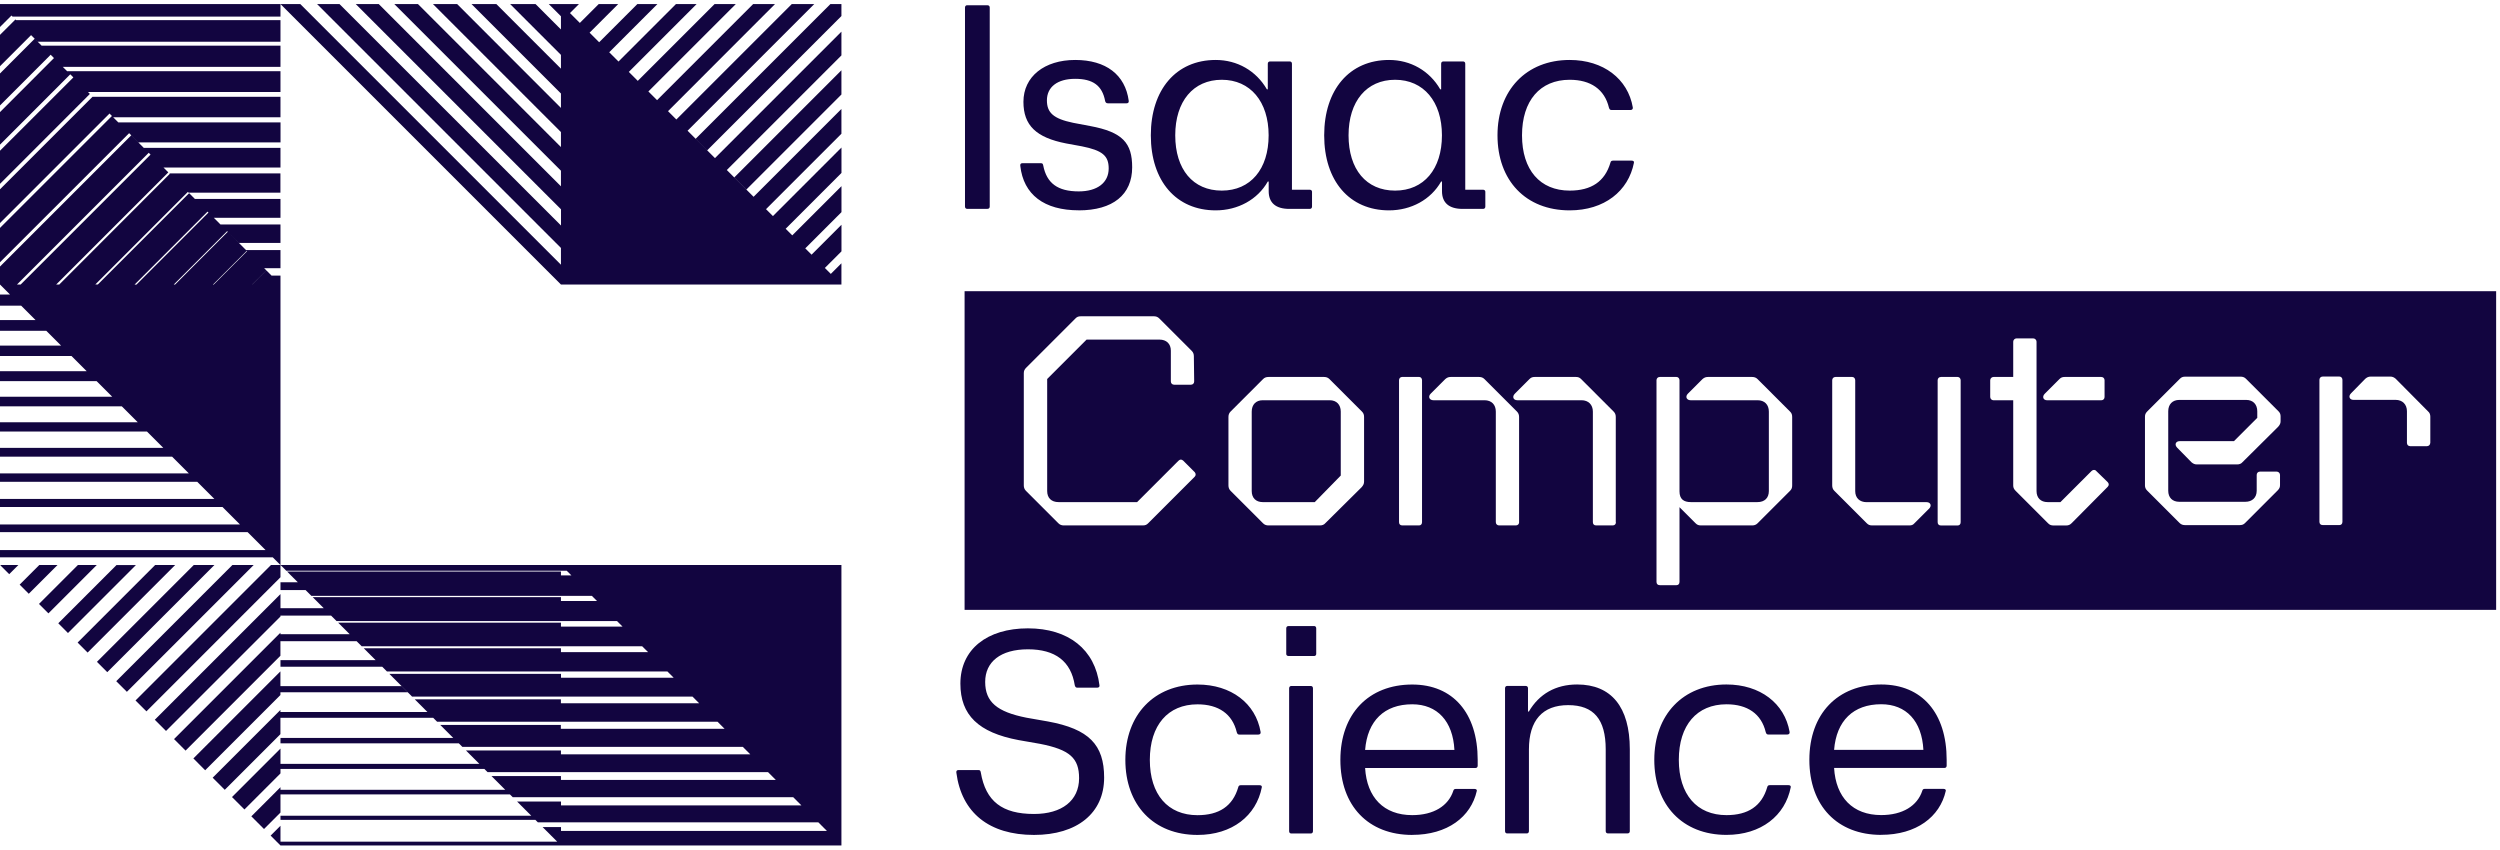 <svg width="309" height="105" viewBox="0 0 309 105" fill="none" xmlns="http://www.w3.org/2000/svg">
<path d="M164.351 49.469H156.08C155.231 49.469 154.713 50.019 154.713 50.874V60.694C154.713 61.542 155.231 62.061 156.08 62.061H162.505L165.718 58.777V50.874C165.718 50.026 165.2 49.469 164.351 49.469Z" fill="#120540"/>
<path d="M119.223 35.989V75.378H308.523V35.989H119.223ZM252.74 48.659L254.547 46.852C254.735 46.664 254.916 46.593 255.175 46.593H259.716C259.975 46.593 260.124 46.781 260.124 47.001V49.067C260.124 49.287 259.975 49.475 259.716 49.475H253.031C252.552 49.475 252.364 49.035 252.733 48.665L252.74 48.659ZM147.665 58.925L141.906 64.684C141.725 64.872 141.537 64.943 141.239 64.943H131.491C131.232 64.943 131.011 64.872 130.824 64.684L126.801 60.661C126.62 60.48 126.542 60.253 126.542 59.994V46.113C126.542 45.815 126.652 45.634 126.84 45.446L132.935 39.351C133.117 39.163 133.304 39.092 133.602 39.092H142.612C142.871 39.092 143.092 39.163 143.279 39.351L147.302 43.373C147.49 43.561 147.561 43.782 147.561 44.041L147.6 47.143C147.6 47.402 147.418 47.551 147.192 47.551H145.125C144.905 47.551 144.717 47.402 144.717 47.143V43.341C144.717 42.492 144.167 41.974 143.312 41.974H134.302L129.431 46.845V60.694C129.431 61.542 129.949 62.06 130.837 62.06H140.546L145.644 56.963C145.832 56.775 146.013 56.743 146.233 56.924L147.671 58.362C147.82 58.543 147.82 58.77 147.671 58.913L147.665 58.925ZM168.599 59.515C168.599 59.813 168.489 59.994 168.301 60.215L163.832 64.645C163.644 64.865 163.424 64.943 163.132 64.943H156.785C156.526 64.943 156.305 64.872 156.118 64.684L152.095 60.661C151.914 60.48 151.836 60.253 151.836 59.994V51.541C151.836 51.282 151.907 51.062 152.095 50.874L156.118 46.852C156.299 46.664 156.526 46.593 156.785 46.593H163.651C163.91 46.593 164.13 46.664 164.318 46.852L168.34 50.874C168.522 51.062 168.599 51.243 168.599 51.541V59.515ZM175.763 64.535C175.763 64.794 175.614 64.943 175.394 64.943H173.328C173.069 64.943 172.92 64.794 172.92 64.535V46.994C172.92 46.774 173.069 46.586 173.328 46.586H175.394C175.614 46.586 175.763 46.774 175.763 46.994V64.535ZM187.766 64.535C187.766 64.794 187.584 64.943 187.358 64.943H185.291C185.071 64.943 184.883 64.794 184.883 64.535V50.874C184.883 50.026 184.365 49.469 183.478 49.469H177.162C176.683 49.469 176.463 49.028 176.832 48.659L178.639 46.852C178.859 46.664 179.047 46.593 179.306 46.593H182.811C183.07 46.593 183.29 46.664 183.478 46.852L187.5 50.874C187.682 51.062 187.759 51.282 187.759 51.541V64.535H187.766ZM199.729 64.535C199.729 64.794 199.58 64.943 199.321 64.943H197.287C197.028 64.943 196.879 64.794 196.879 64.535V50.874C196.879 50.026 196.329 49.469 195.474 49.469H187.533C187.053 49.469 186.865 49.028 187.235 48.659L189.042 46.852C189.23 46.664 189.411 46.593 189.67 46.593H194.8C195.059 46.593 195.241 46.664 195.428 46.852L199.451 50.874C199.639 51.062 199.71 51.282 199.71 51.541V64.535H199.729ZM221.513 59.994C221.513 60.292 221.441 60.474 221.254 60.661L217.231 64.684C217.043 64.872 216.823 64.943 216.564 64.943H210.249C209.951 64.943 209.769 64.872 209.581 64.684L207.586 62.689V71.919C207.586 72.178 207.437 72.327 207.217 72.327H205.151C204.892 72.327 204.743 72.178 204.743 71.919V47.001C204.743 46.781 204.892 46.593 205.151 46.593H207.217C207.437 46.593 207.586 46.781 207.586 47.001V60.733C207.586 61.691 208.105 62.06 208.992 62.06H217.225C218.112 62.06 218.63 61.542 218.63 60.694V50.874C218.63 50.026 218.112 49.469 217.225 49.469H208.953C208.474 49.469 208.254 49.028 208.623 48.659L210.43 46.852C210.65 46.664 210.838 46.593 211.097 46.593H216.564C216.823 46.593 217.043 46.664 217.231 46.852L221.254 50.874C221.441 51.062 221.513 51.243 221.513 51.541V59.994ZM238.425 62.877L236.618 64.684C236.43 64.904 236.249 64.943 235.951 64.943H231.41C231.112 64.943 230.931 64.872 230.743 64.684L226.72 60.661C226.533 60.48 226.461 60.253 226.461 59.994V47.001C226.461 46.781 226.61 46.593 226.869 46.593H228.936C229.156 46.593 229.305 46.781 229.305 47.001V60.7C229.305 61.549 229.855 62.067 230.71 62.067H238.133C238.613 62.067 238.801 62.507 238.431 62.877H238.425ZM242.337 64.541C242.337 64.8 242.188 64.949 241.968 64.949H239.902C239.643 64.949 239.494 64.8 239.494 64.541V47.001C239.494 46.781 239.643 46.593 239.902 46.593H241.968C242.188 46.593 242.337 46.781 242.337 47.001V64.541ZM260.5 60.182L256.069 64.651C255.849 64.872 255.661 64.949 255.37 64.949H253.822C253.524 64.949 253.342 64.878 253.154 64.69L249.132 60.668C248.912 60.448 248.834 60.26 248.834 60.001V49.475H246.399C246.178 49.475 245.99 49.294 245.99 49.067V47.001C245.99 46.781 246.172 46.593 246.399 46.593H248.834V42.233C248.834 42.013 249.022 41.825 249.242 41.825H251.308C251.529 41.825 251.716 42.013 251.716 42.233V60.694C251.716 61.542 252.235 62.06 253.083 62.06H254.67L258.511 58.219C258.699 58.032 258.952 58.032 259.101 58.219L260.506 59.586C260.688 59.774 260.688 59.994 260.506 60.176L260.5 60.182ZM281.881 52.047C281.881 52.306 281.81 52.487 281.583 52.746L277.192 57.105C277.01 57.326 276.784 57.403 276.492 57.403H271.544C271.284 57.403 271.103 57.332 270.876 57.144L269.102 55.337C268.732 54.968 268.914 54.527 269.4 54.527H276.117L278.999 51.645V50.835C278.999 49.987 278.481 49.43 277.632 49.43H269.361C268.512 49.43 267.994 49.98 267.994 50.835V60.655C267.994 61.504 268.512 62.022 269.361 62.022H277.522C278.371 62.022 278.928 61.504 278.928 60.655V58.699C278.928 58.478 279.077 58.291 279.336 58.291H281.402C281.622 58.291 281.81 58.478 281.81 58.699V59.955C281.81 60.215 281.739 60.396 281.512 60.623L277.49 64.645C277.308 64.833 277.121 64.904 276.823 64.904H270.067C269.808 64.904 269.587 64.833 269.4 64.645L265.377 60.623C265.196 60.435 265.118 60.253 265.118 59.994V51.502C265.118 51.243 265.189 51.062 265.416 50.835L269.438 46.813C269.62 46.625 269.808 46.554 270.106 46.554H276.933C277.192 46.554 277.412 46.625 277.6 46.813L281.622 50.835C281.804 51.017 281.881 51.205 281.881 51.464V52.053V52.047ZM289.525 64.49C289.525 64.749 289.376 64.898 289.155 64.898H287.089C286.83 64.898 286.681 64.749 286.681 64.49V46.949C286.681 46.729 286.83 46.541 287.089 46.541H289.155C289.376 46.541 289.525 46.729 289.525 46.949V64.49ZM300.381 54.741C300.381 54.961 300.199 55.149 299.973 55.149H297.906C297.647 55.149 297.498 54.968 297.498 54.741V50.829C297.498 49.98 296.941 49.423 296.093 49.423H290.885C290.406 49.423 290.218 48.983 290.587 48.614L292.362 46.806C292.582 46.619 292.77 46.547 293.029 46.547H295.432C295.691 46.547 295.872 46.619 296.099 46.806L300.089 50.829C300.309 51.01 300.387 51.237 300.387 51.496V54.748L300.381 54.741Z" fill="#120540"/>
<path d="M226.694 92.685C226.979 89.09 229.065 87.044 232.517 87.044C235.607 87.044 237.55 89.129 237.731 92.685H226.694ZM232.517 103.185C236.87 103.185 239.778 100.957 240.497 97.757C240.536 97.615 240.426 97.504 240.212 97.504H237.913C237.731 97.504 237.628 97.576 237.589 97.757C236.98 99.59 235.179 100.743 232.517 100.743C228.993 100.743 226.908 98.547 226.694 94.92H240.322C240.504 94.92 240.607 94.81 240.607 94.635V93.916C240.607 88.125 237.55 84.602 232.517 84.602C227.121 84.602 223.637 88.235 223.637 93.916C223.637 99.597 227.089 103.192 232.517 103.192M213.389 103.192C217.671 103.192 220.651 100.821 221.337 97.297C221.369 97.116 221.227 97.045 221.052 97.045H218.753C218.571 97.045 218.468 97.116 218.429 97.297C217.749 99.635 216.058 100.75 213.396 100.75C209.73 100.75 207.502 98.198 207.502 93.916C207.502 89.635 209.73 87.05 213.396 87.05C215.987 87.05 217.71 88.235 218.247 90.502C218.319 90.716 218.39 90.787 218.571 90.787H220.91C221.091 90.787 221.233 90.677 221.195 90.464C220.586 86.94 217.561 84.602 213.389 84.602C208.033 84.602 204.47 88.339 204.47 93.916C204.47 99.493 207.961 103.192 213.389 103.192ZM186.282 103.01H188.724C188.866 103.01 188.976 102.9 188.976 102.725V92.621C188.976 89.026 190.667 87.154 193.828 87.154C196.989 87.154 198.466 88.915 198.466 92.621V102.725C198.466 102.907 198.576 103.01 198.751 103.01H201.16C201.342 103.01 201.445 102.9 201.445 102.725V92.621C201.445 87.367 199.146 84.602 194.936 84.602C192.273 84.602 190.227 85.787 188.97 87.944H188.86V85.068C188.86 84.887 188.75 84.783 188.575 84.783H186.275C186.133 84.783 186.023 84.893 186.023 85.068V102.725C186.023 102.907 186.133 103.01 186.275 103.01M168.728 92.692C169.013 89.097 171.099 87.05 174.551 87.05C177.641 87.05 179.584 89.136 179.766 92.692H168.728ZM174.551 103.192C178.904 103.192 181.812 100.963 182.531 97.763C182.57 97.621 182.46 97.511 182.246 97.511H179.947C179.766 97.511 179.662 97.582 179.623 97.763C179.014 99.597 177.214 100.75 174.551 100.75C171.028 100.75 168.942 98.554 168.728 94.927H182.357C182.538 94.927 182.642 94.816 182.642 94.641V93.922C182.642 88.132 179.584 84.608 174.551 84.608C169.156 84.608 165.671 88.242 165.671 93.922C165.671 99.603 169.123 103.198 174.551 103.198M158.98 80.832C158.98 80.974 159.09 81.084 159.265 81.084H162.432C162.575 81.084 162.685 80.974 162.685 80.832V77.664C162.685 77.483 162.575 77.379 162.432 77.379H159.265C159.084 77.379 158.98 77.49 158.98 77.664V80.832ZM159.589 103.017H162.031C162.173 103.017 162.283 102.907 162.283 102.732V85.075C162.283 84.893 162.173 84.79 162.031 84.79H159.589C159.446 84.79 159.336 84.9 159.336 85.075V102.732C159.336 102.913 159.446 103.017 159.589 103.017ZM148.014 103.198C152.289 103.198 155.275 100.827 155.961 97.304C155.994 97.122 155.851 97.051 155.67 97.051H153.371C153.189 97.051 153.086 97.122 153.047 97.304C152.367 99.642 150.676 100.756 148.014 100.756C144.348 100.756 142.119 98.204 142.119 93.922C142.119 89.641 144.348 87.056 148.014 87.056C150.605 87.056 152.328 88.242 152.865 90.509C152.937 90.723 153.008 90.794 153.189 90.794H155.527C155.709 90.794 155.851 90.684 155.812 90.47C155.204 86.946 152.179 84.608 148.014 84.608C142.657 84.608 139.094 88.346 139.094 93.922C139.094 99.499 142.579 103.198 148.014 103.198ZM127.804 103.198C133.129 103.198 136.471 100.503 136.471 96.112C136.471 92.05 134.599 90.107 129.534 89.175L126.872 88.708C123.238 87.989 121.768 86.765 121.768 84.284C121.768 81.803 123.672 80.255 127.053 80.255C130.434 80.255 132.377 81.732 132.844 84.712C132.915 84.964 133.025 84.997 133.168 84.997H135.61C135.791 84.997 135.934 84.887 135.895 84.712C135.357 80.288 132.086 77.664 127.047 77.664C122.007 77.664 118.704 80.255 118.704 84.498C118.704 88.378 120.932 90.541 125.894 91.474L128.556 91.94C132.222 92.659 133.375 93.702 133.375 96.183C133.375 98.949 131.257 100.607 127.804 100.607C123.886 100.607 121.832 99.059 121.224 95.464C121.191 95.25 121.113 95.179 120.939 95.179H118.458C118.276 95.179 118.173 95.289 118.205 95.503C118.853 100.465 122.266 103.198 127.804 103.198Z" fill="#120540"/>
<path d="M194.009 26.001C198.29 26.001 201.27 23.631 201.957 20.107C201.989 19.925 201.846 19.854 201.672 19.854H199.372C199.191 19.854 199.087 19.925 199.048 20.107C198.362 22.445 196.678 23.559 194.015 23.559C190.349 23.559 188.121 21.007 188.121 16.726C188.121 12.444 190.349 9.86 194.015 9.86C196.606 9.86 198.329 11.045 198.867 13.312C198.938 13.526 199.009 13.597 199.191 13.597H201.529C201.71 13.597 201.853 13.487 201.814 13.273C201.205 9.75 198.18 7.411 194.009 7.411C188.652 7.411 185.09 11.149 185.09 16.726C185.09 22.303 188.574 26.001 194.009 26.001ZM166.681 16.726C166.681 12.522 168.909 9.86 172.433 9.86C175.957 9.86 178.224 12.554 178.224 16.726C178.224 20.897 175.995 23.559 172.433 23.559C168.87 23.559 166.681 20.936 166.681 16.726ZM171.681 26.001C174.415 26.001 176.857 24.673 178.12 22.439H178.23V23.624C178.23 25.062 179.092 25.82 180.782 25.82H183.302C183.483 25.82 183.587 25.71 183.587 25.535V23.702C183.587 23.559 183.477 23.449 183.302 23.449H181.106V7.878C181.106 7.696 180.996 7.593 180.821 7.593H178.411C178.23 7.593 178.126 7.703 178.126 7.878V11.045H178.016C176.688 8.746 174.35 7.411 171.688 7.411C166.798 7.411 163.669 11.078 163.669 16.726C163.669 22.374 166.798 26.001 171.688 26.001M145.26 16.726C145.26 12.522 147.489 9.86 151.012 9.86C154.536 9.86 156.803 12.554 156.803 16.726C156.803 20.897 154.575 23.559 151.012 23.559C147.45 23.559 145.26 20.936 145.26 16.726ZM150.261 26.001C152.994 26.001 155.436 24.673 156.699 22.439H156.81V23.624C156.81 25.062 157.671 25.82 159.362 25.82H161.881C162.063 25.82 162.166 25.71 162.166 25.535V23.702C162.166 23.559 162.056 23.449 161.881 23.449H159.685V7.878C159.685 7.696 159.575 7.593 159.4 7.593H156.991C156.81 7.593 156.699 7.703 156.699 7.878V11.045H156.589C155.261 8.746 152.923 7.411 150.261 7.411C145.371 7.411 142.242 11.078 142.242 16.726C142.242 22.374 145.371 26.001 150.261 26.001ZM133.323 26.001C137.565 26.001 139.936 24.058 139.936 20.677C139.936 17.691 138.783 16.324 134.722 15.573L132.636 15.178C130.194 14.672 129.398 13.921 129.398 12.405C129.398 10.754 130.693 9.743 132.889 9.743C135.085 9.743 136.231 10.572 136.594 12.477C136.626 12.619 136.704 12.768 136.918 12.768H139.256C139.437 12.768 139.547 12.658 139.509 12.444C139.075 9.244 136.704 7.411 132.895 7.411C129.087 7.411 126.496 9.465 126.496 12.587C126.496 15.502 128.076 17.011 131.781 17.73L133.724 18.086C136.244 18.591 137.034 19.239 137.034 20.819C137.034 22.581 135.629 23.657 133.329 23.657C130.738 23.657 129.372 22.652 128.944 20.457C128.905 20.275 128.873 20.172 128.659 20.172H126.36C126.178 20.172 126.075 20.282 126.107 20.495C126.502 24.058 129.054 25.995 133.336 25.995M119.526 25.813H122.046C122.227 25.813 122.331 25.703 122.331 25.528V0.934C122.331 0.753 122.221 0.649 122.046 0.649H119.526C119.384 0.649 119.273 0.759 119.273 0.934V25.528C119.273 25.71 119.384 25.813 119.526 25.813Z" fill="#120540"/>
<path d="M23.901 93.741L25.359 95.205L34.66 85.904V85.567H50.387L49.623 84.802H34.66V82.982L23.895 93.748L23.901 93.741ZM0.084 69.833L0.045 69.872L1.14 70.967L2.274 69.833H0.084ZM4.858 69.833L2.429 72.262L3.556 73.389L7.112 69.833H4.852H4.858ZM9.632 69.833L4.819 74.646L5.985 75.812L11.964 69.833H9.632ZM14.406 69.833L7.203 77.036L8.401 78.241L16.802 69.84H14.399L14.406 69.833ZM19.179 69.833L9.593 79.42L10.83 80.657L21.654 69.833H19.173H19.179ZM23.953 69.833L11.983 81.803L13.259 83.079L26.505 69.833H23.953ZM28.727 69.833L14.367 84.194L15.682 85.508L31.357 69.833H28.733H28.727ZM69.346 69.833H33.494L16.75 86.577L18.098 87.924L34.667 71.349V69.827L35.379 70.539H69.333H70.046L70.629 71.122H69.333V70.643H35.483L36.811 71.971H34.667V72.93H37.769L38.488 73.648H69.333H73.155L73.79 74.283H69.333V73.804H38.644L40.017 75.177H34.667V73.428L19.134 88.961L20.52 90.347L34.667 76.201V76.09H40.924L41.597 76.764H69.333H76.264L76.944 77.444H69.333V76.965H41.798L43.217 78.383H34.66V78.202L21.511 91.351L22.936 92.776L34.66 81.052V79.251H44.078L44.706 79.88H69.333H79.373L80.105 80.605H69.333V80.126H44.959L46.423 81.59H34.667V82.406H47.239L47.822 82.989H69.34H82.489L83.266 83.766H69.34V83.287H48.12L50.931 86.098H69.333H85.591L86.414 86.921H69.327V86.441H51.268L52.829 88.002H34.66V87.75L26.285 96.125L27.781 97.621L34.66 90.742V88.721H53.542L54.027 89.207H69.32H88.688L89.562 90.082H69.32V89.602H54.416L56.022 91.209H34.667V91.876H56.709L57.15 92.316H69.333H91.816L92.736 93.236H69.333V92.757H57.59L59.248 94.415H34.667V92.523L28.675 98.515L30.21 100.05L34.667 95.594V95.037H59.864L60.259 95.432H69.333H94.925L95.89 96.397H69.333V95.918H60.744L62.448 97.621H34.667V97.297L31.065 100.899L32.633 102.466L34.667 100.432V98.185H63.024L63.374 98.534H69.34H98.041L99.058 99.551H69.34V99.072H63.912L65.661 100.821H34.667V101.339H66.179L66.483 101.644H69.34H101.15L102.212 102.706H69.34V102.226H67.066L68.867 104.027H34.667V102.065L33.449 103.282L34.667 104.5H104V69.833H69.333H69.346ZM0 58.511V59.554H24.381L23.338 58.511H0ZM0 45.88V47.111H11.944L10.713 45.88H0ZM0 42.719V44.002H8.835L7.553 42.719H0ZM0 39.558V40.886H5.726L4.398 39.558H0ZM0 36.404V37.777H2.61L1.237 36.404H0ZM33.566 34.066L34.667 35.167V34.066H33.566ZM102.692 33.858L104 35.167V32.543L102.692 33.852V33.858ZM100.308 31.475L101.953 33.12L104.006 31.067V27.782L100.308 31.481V31.475ZM30.495 31.002L30.541 31.047L26.415 35.173H26.324L30.495 31.002ZM25.65 26.157L25.767 26.273L16.867 35.173H16.634L25.65 26.157ZM0 32.945V35.167L13.868 49.035H0V50.22H15.053L17.605 52.772L17.029 52.196H0V53.336H18.162L20.183 55.356H0V56.445H21.272L26.499 61.672H0V62.663H27.496L29.66 64.826H0V65.772H30.605L32.821 67.987H0V68.888H33.715L34.667 69.84V35.167L32.924 33.424L31.182 35.167H31.169L32.918 33.418L32.646 33.146H34.667V30.905H30.405L28.151 28.651L21.641 35.167H21.479L28.073 28.573L28.151 28.651L29.537 30.03H34.667V27.744H27.25L26.427 26.921H34.667V24.589H24.089L23.377 23.877L12.093 35.16H11.782L23.221 23.721L23.312 23.812H34.66V21.428H20.928L20.986 21.486L7.326 35.167H6.944L20.805 21.305L18.609 19.109L2.552 35.167H2.099L18.383 18.883L18.609 19.109L20.203 20.709H34.667V18.28H17.774L17.094 17.6L16.219 16.726L0 32.945ZM0 23.397V27.569L13.538 14.031L13.836 14.336L0 28.171V32.414L15.96 16.46L16.226 16.726L17.1 17.6H34.673V15.126H14.619L13.985 14.491H34.667V11.965H11.458L11.445 11.952L0 23.397ZM8.304 8.804L8.693 9.193L9.068 9.568L0 18.63V22.724L11.109 11.609L10.875 11.375H34.667V8.804H8.304ZM90.76 21.927L92.257 23.423L104 11.68V8.687L90.76 21.927ZM5.143 5.643L6.264 6.764L6.672 7.178L0 13.856V17.879L8.686 9.186L7.76 8.266H34.667V5.643H5.143ZM0 9.082V13.034L6.264 6.764L4.288 4.788L0 9.082ZM1.989 2.489L3.848 4.348L4.664 5.157H34.667V2.489H1.989ZM0 4.309V8.182L3.841 4.341L1.989 2.489L1.911 2.404L0 4.309ZM0 3.337L1.419 1.919L0 0.5V3.337ZM74.004 0.5L71.665 2.838L72.87 4.043L76.407 0.506H74.004V0.5ZM93.092 0.5L81.213 12.379L80.138 11.304L90.948 0.5H88.325L78.829 9.996L77.722 8.888L86.103 0.5H83.551L76.445 7.606L75.299 6.459L81.258 0.5H78.777L74.055 5.222L72.87 4.037L70.447 1.614L71.561 0.5H67.824L69.333 2.009V3.642L66.192 0.5H63.05L69.333 6.783V8.487L61.347 0.5H58.276L69.333 11.557V13.338L56.502 0.5H53.509L69.333 16.324V18.177L51.657 0.5H48.735L69.333 21.098V23.028L46.812 0.5H43.968L69.34 25.872V27.873L41.96 0.5H39.188L69.333 30.645V32.718L37.115 0.5H0L1.548 2.048H34.667V0.5L69.333 35.167H104L102.692 33.858L100.308 31.475L99.531 30.697L104.006 26.221V23.009L97.924 29.091L97.108 28.275L104.006 21.376V18.235L95.534 26.707L94.679 25.852L104 16.531V13.468L93.144 24.324L89.834 21.014L104 6.848V3.914L88.37 19.543L89.18 20.353L85.987 17.16L83.603 14.776L82.567 13.74L95.793 0.5H93.092ZM97.866 0.5L83.596 14.77L84.983 16.156L100.645 0.5H97.873H97.866ZM102.64 0.5L85.987 17.153L87.412 18.578L104 1.983V0.5H102.64Z" fill="#120540"/>
</svg>
